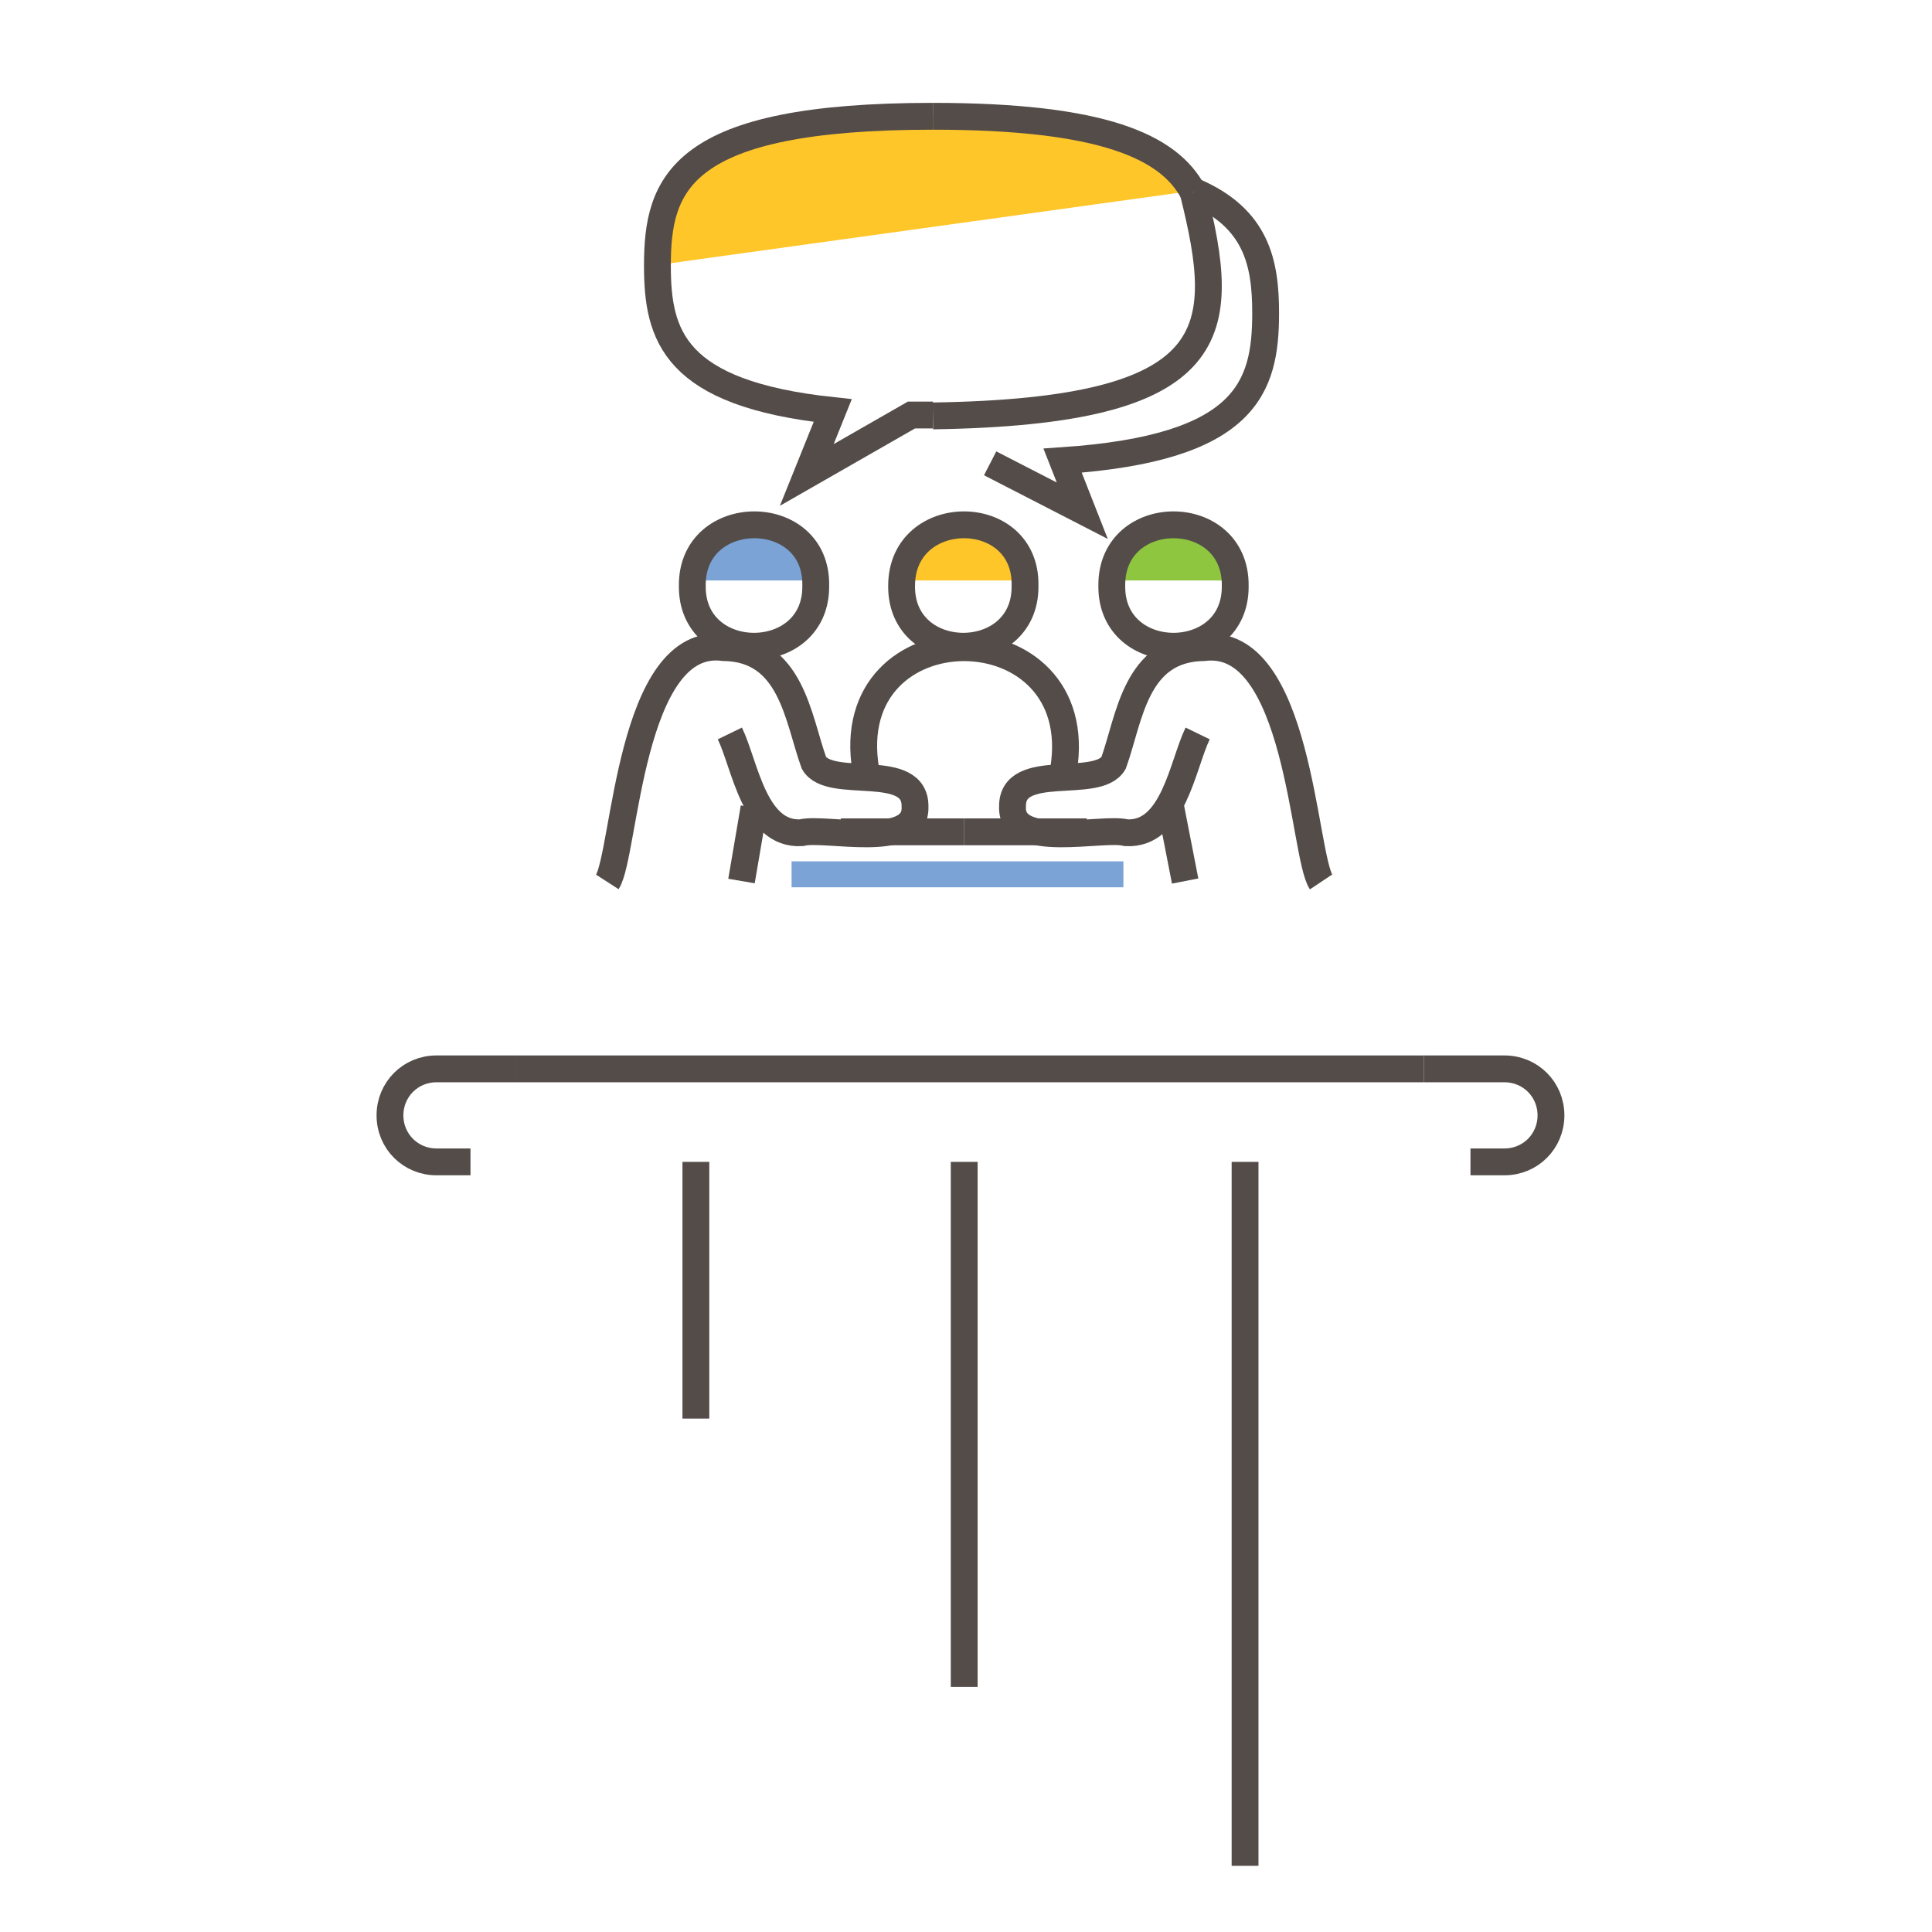 <?xml version="1.0" encoding="UTF-8"?> <svg xmlns="http://www.w3.org/2000/svg" xmlns:xlink="http://www.w3.org/1999/xlink" version="1.1" id="Layer_1" x="0px" y="0px" viewBox="0 0 216 216" style="enable-background:new 0 0 216 216;" xml:space="preserve"> <style type="text/css"> .st0{fill:none;stroke:#534C49;stroke-width:3;stroke-miterlimit:10;} .st1{fill:#FFC62A;} .st2{fill:#7BA3D6;} .st3{fill:#8FC640;} .st4{fill:none;stroke:#534C49;stroke-width:3;stroke-miterlimit:10;} </style> <g> <line class="st0" x1="57.8" y1="119.5" x2="159.2" y2="119.5"></line> <path class="st0" d="M57.8,119.5h-9c-2.9,0-5.2,2.3-5.2,5.2l0,0c0,2.9,2.3,5.2,5.2,5.2h3.8"></path> <path class="st0" d="M159.2,119.5h9c2.9,0,5.2,2.3,5.2,5.2l0,0c0,2.9-2.3,5.2-5.2,5.2h-3.8"></path> <path class="st0" d="M159.2,129.9"></path> <line class="st0" x1="139.2" y1="129.9" x2="139.2" y2="208.6"></line> </g> <line class="st0" x1="77.8" y1="158.6" x2="77.8" y2="129.9"></line> <line class="st0" x1="107.8" y1="188.6" x2="107.8" y2="129.9"></line> <g> <path class="st1" d="M133,21.5"></path> <path class="st1" d="M132.9,21.4c-2.7-5-10.1-8.5-29.1-8.5C75.6,13,73,20.5,73,29.7"></path> </g> <g> <path class="st2" d="M91,64.9c0.1-9-13.9-9-13.8,0H91z"></path> <path class="st3" d="M138.1,64.9c0.1-9-13.9-9-13.8,0H138.1z"></path> <path class="st1" d="M115.4,64.9c0.1-9-13.9-9-13.8,0H115.4z"></path> </g> <rect x="88.5" y="96.3" class="st2" width="37.1" height="2.9"></rect> <g> <path class="st4" d="M133.4,21.5c3.9,15.6,3.6,24.5-29.1,25"></path> <path class="st4" d="M104.3,13c19,0,26.4,3.4,29.1,8.5"></path> <path class="st4" d="M110.7,51.8l10.3,5.3l-2.2-5.6c20.6-1.4,22.7-8.2,22.7-16.5c0-5.6-1-10.6-8-13.6"></path> <path class="st4" d="M104.3,13C76,13,73.5,20.5,73.5,29.7c0,7.8,1.8,14.3,19.6,16.2l-2.9,7.2l11.7-6.7c0.8,0,1.5,0,2.4,0"></path> <path class="st4" d="M91.2,65.5c0.1,9-13.9,9-13.8,0C77.3,56.4,91.4,56.4,91.2,65.5z"></path> <path class="st4" d="M81.6,82c1.7,3.5,2.7,11.4,8,11.1c2.6-0.7,12.9,2,12.7-2.9c0.1-5.2-9.5-1.8-11.3-4.9 c-1.8-5-2.5-12.8-10.1-12.9C70.4,71,69.9,95.5,67.9,98.6"></path> <line class="st4" x1="84.3" y1="90.3" x2="82.9" y2="98.5"></line> <line class="st4" x1="130.9" y1="90.3" x2="132.5" y2="98.5"></line> <line class="st4" x1="94" y1="93" x2="107.8" y2="93"></line> <path class="st4" d="M124.3,65.5c-0.1,9,13.9,9,13.8,0C138.2,56.4,124.2,56.4,124.3,65.5z"></path> <path class="st4" d="M100.8,65.5c-0.1,9,13.9,9,13.8,0C114.8,56.4,100.8,56.4,100.8,65.5z"></path> <path class="st4" d="M133.9,82c-1.7,3.5-2.7,11.4-8,11.1c-2.6-0.7-12.9,2-12.7-2.9c-0.1-5.2,9.5-1.8,11.3-4.9 c1.8-5,2.4-12.8,10.1-12.9c10.6-1.3,11.1,23.2,13.1,26.2"></path> <line class="st4" x1="121.5" y1="93" x2="107.8" y2="93"></line> <path class="st4" d="M96.8,86.1c-3.1-18.3,25.1-18.2,22.1,0"></path> </g> </svg> 
